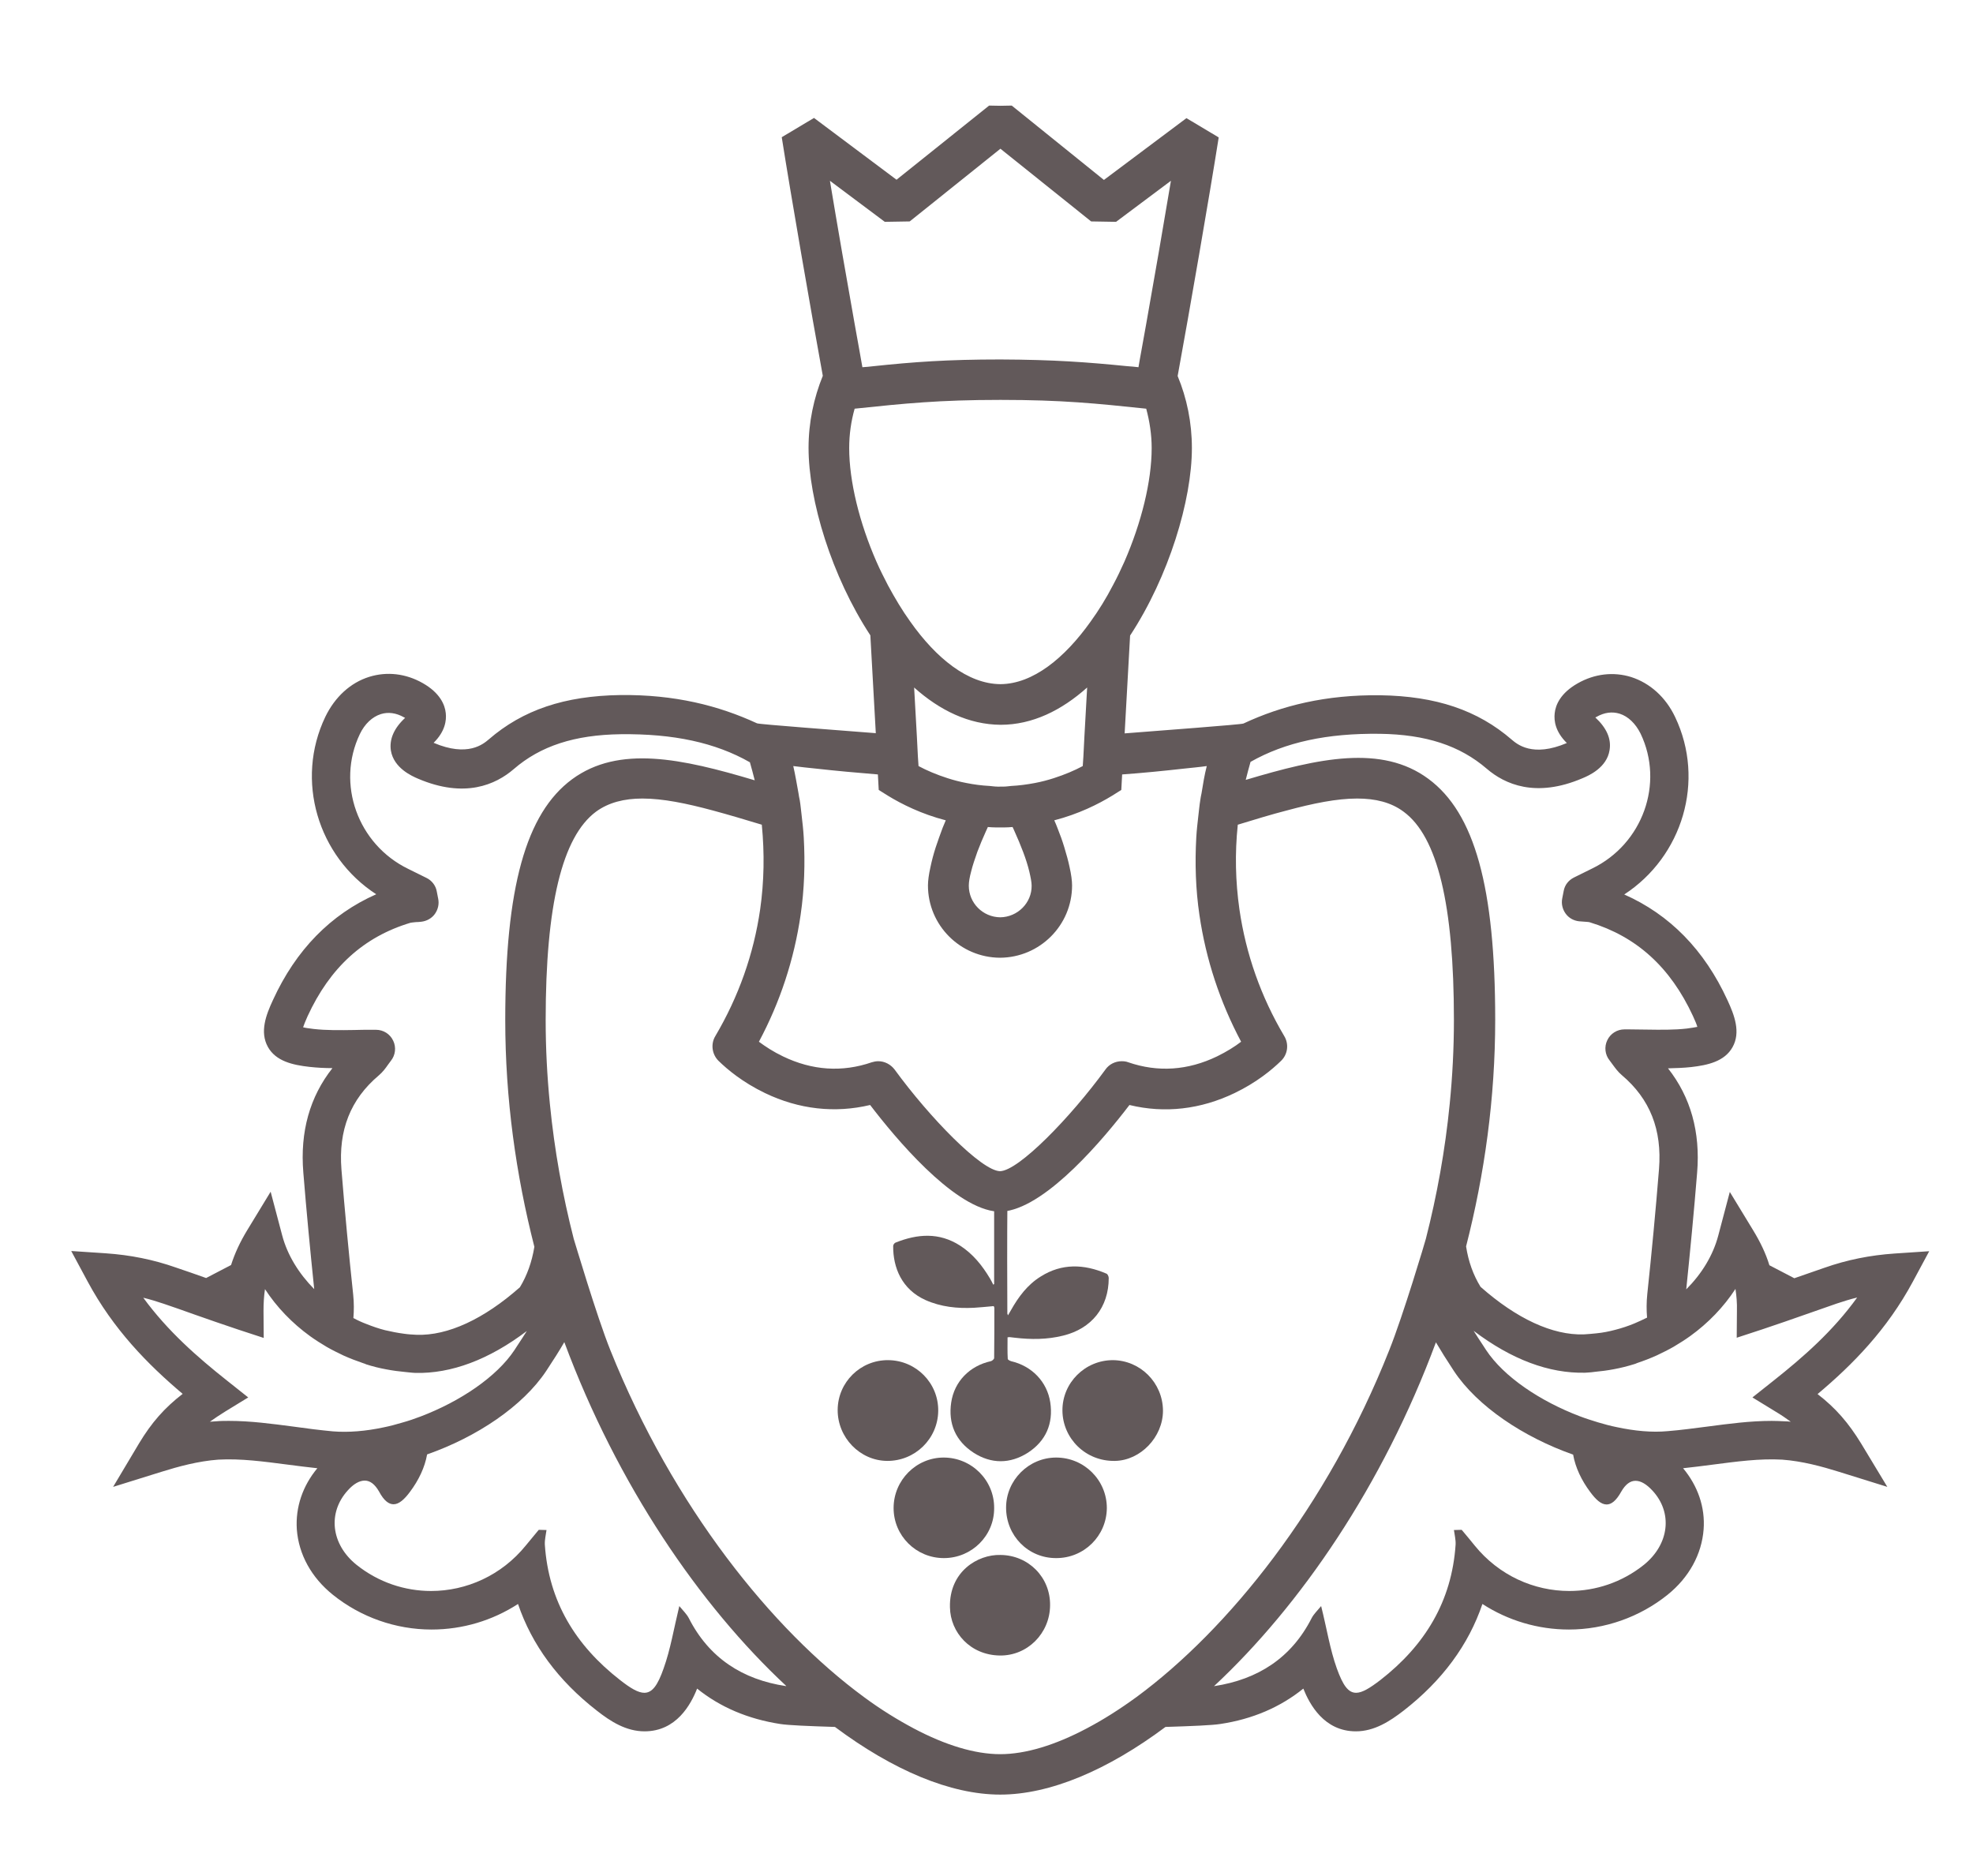 <?xml version="1.0" encoding="UTF-8"?>
<svg xmlns="http://www.w3.org/2000/svg" xmlns:xlink="http://www.w3.org/1999/xlink" version="1.1" id="Ebene_1" x="0px" y="0px" viewBox="0 0 94.19 89.57" style="enable-background:new 0 0 94.19 89.57;" xml:space="preserve">
<style type="text/css">
	.st0{fill:#62595A;}
</style>
<g>
	<g>
		<path class="st0" d="M-1.31,97.86h-9.56v34.39H-22V97.86h-9.56v-2.58h30.25V97.86z"></path>
		<path class="st0" d="M20.97,106.72v25.54H9.84v-3.84c-1.72,2.63-4.6,4.35-7.84,4.35c-4.5,0-8.19-3.39-8.19-8.14v-16.34l11.13-1.57    v20.43c0,1.37,0.81,2.38,1.82,2.38c1.16,0,2.33-1.42,3.09-3.44v-17.8L20.97,106.72z"></path>
		<path class="st0" d="M25.61,96.9l11.13-1.57v36.92H25.61V96.9z"></path>
		<path class="st0" d="M41.33,96.9l11.13-1.57v36.92H41.33V96.9z"></path>
		<path class="st0" d="M57.08,99.94c0-3.19,2.48-5.56,5.87-5.56c3.14,0,5.46,2.38,5.46,5.56c0,3.24-2.33,5.67-5.46,5.67    C59.56,105.6,57.08,103.18,57.08,99.94z M57.13,108.28l11.13-1.57v25.54H57.13V108.28z"></path>
		<path class="st0" d="M99.94,106.72v25.54H88.81v-3.84c-1.72,2.63-4.6,4.35-7.84,4.35c-4.5,0-8.19-3.39-8.19-8.14v-16.34    l11.13-1.57v20.43c0,1.37,0.81,2.38,1.82,2.38c1.16,0,2.33-1.42,3.09-3.44v-17.8L99.94,106.72z"></path>
		<path class="st0" d="M126.83,124.27c0,5.06-4.15,8.5-11.89,8.5c-6.52,0-11.38-2.48-11.43-5.56c0-2.07,1.52-3.54,3.69-3.54    c1.97,0,3.44,1.47,3.44,3.54c0,1.77-1.06,3.09-2.53,3.44c1.42,0.61,3.29,0.96,5.41,0.96c3.24,0,5.51-0.86,5.51-2.73    c0-1.42-1.72-2.38-5.72-4.35c-2.98-1.47-9.81-3.59-9.81-9.71c0-5.16,4.55-8.35,11.68-8.35c5.82,0,10.27,2.17,10.32,5.01    c0,2.07-1.47,3.54-3.44,3.54c-2.12,0-3.69-1.47-3.69-3.54c0-1.57,0.86-2.78,2.23-3.29c-1.11-0.35-2.48-0.56-4-0.56    c-3.24,0-5.31,0.96-5.31,2.83c0,1.67,1.72,2.53,5.67,4.25C120.86,116.48,126.83,118.4,126.83,124.27z"></path>
	</g>
	<g>
		<path class="st0" d="M-0.87,149.34c-0.54,0.54-1.32,0.83-2.25,0.83h-3.05v-8.97h3.05c0.92,0,1.71,0.29,2.25,0.83    c0.92,0.93,0.87,2.3,0.87,3.55C0,146.84,0.05,148.41-0.87,149.34z M-1.54,142.72c-0.46-0.48-1.06-0.65-1.75-0.65h-1.94v7.25h1.94    c0.69,0,1.29-0.18,1.75-0.66c0.61-0.64,0.59-1.98,0.59-3.07C-0.95,144.5-0.92,143.36-1.54,142.72z"></path>
		<path class="st0" d="M2.23,150.18v-8.97h0.95v8.97H2.23z"></path>
		<path class="st0" d="M5.75,150.18v-8.97h5.52v0.86H6.7v3.16h3.9v0.86H6.7v3.24h4.57v0.86H5.75z"></path>
		<path class="st0" d="M21.46,150.18l-2.02-3.98H17.3v3.98h-0.95v-8.97h3.41c1.55,0,2.64,0.94,2.64,2.49c0,1.31-0.79,2.17-1.94,2.41    l2.11,4.07H21.46z M19.67,142.07H17.3v3.29h2.37c1.04,0,1.77-0.54,1.77-1.64C21.45,142.62,20.71,142.07,19.67,142.07z"></path>
		<path class="st0" d="M24.54,150.18v-8.97h5.52v0.86h-4.57v3.16h3.9v0.86h-3.9v3.24h4.57v0.86H24.54z"></path>
		<path class="st0" d="M35.49,150.18h-3.46v-8.97h3.35c1.55,0,2.62,0.89,2.62,2.39c0,0.94-0.56,1.69-1.31,1.96    c0.85,0.31,1.45,1.06,1.45,2.13C38.14,149.32,37.06,150.18,35.49,150.18z M35.3,142.07h-2.32v3.11h2.32    c0.99,0,1.75-0.49,1.75-1.56C37.05,142.54,36.29,142.07,35.3,142.07z M35.4,146.03h-2.42v3.29h2.42c1.1,0,1.79-0.64,1.79-1.65    C37.19,146.66,36.5,146.03,35.4,146.03z"></path>
		<path class="st0" d="M47.04,150.18v-6.81l-2.44,5.4h-0.81l-2.47-5.4v6.81h-0.95v-8.97h0.95l2.9,6.36l2.82-6.36h0.95v8.97H47.04z"></path>
		<path class="st0" d="M50.55,150.18v-8.97h5.52v0.86H51.5v3.16h3.9v0.86h-3.9v3.24h4.57v0.86H50.55z"></path>
		<path class="st0" d="M58.04,150.18v-8.97h0.95v8.97H58.04z"></path>
		<path class="st0" d="M63.85,150.25c-1.34,0-2.21-0.34-3.05-1.18l0.65-0.65c0.74,0.74,1.42,0.98,2.42,0.98c1.3,0,2.1-0.62,2.1-1.66    c0-0.47-0.14-0.87-0.42-1.12c-0.29-0.25-0.51-0.33-1.16-0.43l-1.04-0.16c-0.7-0.11-1.25-0.34-1.64-0.68    c-0.45-0.4-0.67-0.96-0.67-1.68c0-1.52,1.09-2.53,2.85-2.53c1.14,0,1.89,0.29,2.65,0.98l-0.61,0.62c-0.55-0.5-1.14-0.77-2.07-0.77    c-1.19,0-1.87,0.67-1.87,1.66c0,0.44,0.13,0.79,0.4,1.03c0.27,0.24,0.74,0.41,1.2,0.49l0.97,0.15c0.84,0.13,1.25,0.3,1.62,0.63    c0.49,0.42,0.75,1.03,0.75,1.78C66.92,149.28,65.7,150.25,63.85,150.25z"></path>
		<path class="st0" d="M71.52,142.07v8.11h-0.95v-8.11h-2.57v-0.86h6.1v0.86H71.52z"></path>
		<path class="st0" d="M75.75,150.18v-8.97h5.52v0.86h-4.57v3.16h3.9v0.86h-3.9v3.24h4.57v0.86H75.75z"></path>
		<path class="st0" d="M88.34,150.18l-2.02-3.98h-2.14v3.98h-0.95v-8.97h3.41c1.55,0,2.64,0.94,2.64,2.49    c0,1.31-0.79,2.17-1.94,2.41l2.11,4.07H88.34z M86.56,142.07h-2.37v3.29h2.37c1.04,0,1.77-0.54,1.77-1.64    C88.33,142.62,87.59,142.07,86.56,142.07z"></path>
		<path class="st0" d="M91.42,150.18v-8.97h5.52v0.86h-4.57v3.16h3.9v0.86h-3.9v3.24h4.57v0.86H91.42z"></path>
		<path class="st0" d="M98.92,150.18v-8.97h0.95v8.97H98.92z"></path>
	</g>
</g>
<g>
	<path class="st0" d="M91.32,61.18l0.78-1.45l-1.65,0.11c-1.17,0.08-2.27,0.3-3.35,0.68c-0.47,0.16-0.96,0.33-1.44,0.5   c-0.47-0.25-0.72-0.37-1.19-0.62c-0.17-0.56-0.43-1.1-0.77-1.66l-1.12-1.84l-0.55,2.08c-0.25,0.95-0.79,1.83-1.53,2.57   c0.19-1.84,0.37-3.71,0.52-5.57c0.16-1.94-0.31-3.61-1.39-4.98c0.37-0.01,0.73-0.02,1.1-0.06c0.8-0.09,1.6-0.27,1.98-0.95   c0.4-0.71,0.09-1.53-0.24-2.24c-1.1-2.4-2.76-4.09-4.93-5.05c2.78-1.81,3.88-5.43,2.43-8.47c-0.45-0.95-1.2-1.62-2.1-1.91   c-0.84-0.26-1.74-0.16-2.55,0.3c-0.83,0.47-1.06,1.04-1.1,1.43c-0.04,0.36,0.03,0.88,0.58,1.42c-1.64,0.7-2.38,0.05-2.63-0.16   c-1.63-1.41-3.62-2.08-6.28-2.12c-2.59-0.03-4.69,0.49-6.53,1.35c-0.11,0.05-4.03,0.34-5.67,0.47l0.26-4.67   c1.85-2.82,2.95-6.46,2.95-8.95c0-1.22-0.24-2.38-0.68-3.44c0.55-3,1.53-8.66,1.96-11.39l-1.54-0.92l-3.94,2.95L48.3,5.04   l-0.54,0.01l-0.54-0.01L42.8,8.58l-3.94-2.95l-1.54,0.92c0.43,2.73,1.41,8.39,1.96,11.39c-0.43,1.06-0.68,2.22-0.68,3.44   c0,2.5,1.1,6.13,2.95,8.95l0.26,4.67c-1.64-0.13-5.56-0.42-5.67-0.47c-1.84-0.85-3.94-1.38-6.53-1.35   c-2.66,0.04-4.65,0.71-6.28,2.12c-0.25,0.21-0.99,0.86-2.63,0.16c0.55-0.54,0.62-1.07,0.58-1.42c-0.04-0.39-0.27-0.96-1.1-1.43   c-0.81-0.46-1.71-0.56-2.55-0.3c-0.9,0.28-1.64,0.96-2.1,1.91c-1.45,3.03-0.36,6.66,2.43,8.47c-2.17,0.96-3.83,2.65-4.93,5.05   c-0.33,0.71-0.64,1.52-0.24,2.24c0.38,0.68,1.18,0.86,1.98,0.95c0.37,0.04,0.73,0.06,1.1,0.06c-1.08,1.37-1.55,3.03-1.39,4.98   c0.15,1.86,0.33,3.73,0.52,5.57c-0.73-0.74-1.28-1.62-1.53-2.57l-0.55-2.08l-1.12,1.84c-0.34,0.56-0.59,1.1-0.77,1.66   c-0.47,0.25-0.72,0.37-1.19,0.62c-0.48-0.17-0.96-0.34-1.44-0.5c-1.08-0.38-2.18-0.6-3.35-0.68l-1.65-0.11l0.78,1.45   c1.23,2.29,2.87,3.96,4.54,5.37c-0.87,0.67-1.49,1.38-2.08,2.36L5.4,70.98l2.31-0.72c0.8-0.25,1.75-0.51,2.71-0.58   c1.08-0.06,2.17,0.09,3.33,0.24c0.46,0.06,0.93,0.12,1.4,0.17c-0.7,0.84-1.05,1.86-0.98,2.92c0.09,1.2,0.7,2.3,1.72,3.12   c1.33,1.07,3,1.66,4.71,1.66c1.49,0,2.91-0.43,4.13-1.22c0.66,1.95,1.92,3.66,3.76,5.09c0.66,0.52,1.4,0.99,2.28,0.99   c1.52,0,2.21-1.28,2.51-2.04c1.09,0.88,2.42,1.45,3.97,1.69c0.38,0.06,1.33,0.1,2.61,0.14c2.76,2.06,5.51,3.23,7.89,3.23v0   c0,0,0,0,0,0c0,0,0,0,0,0v0c2.38,0,5.13-1.17,7.89-3.23c1.29-0.04,2.23-0.08,2.61-0.14c1.55-0.23,2.88-0.81,3.97-1.69   c0.3,0.75,0.99,2.04,2.51,2.04c0.88,0,1.62-0.48,2.28-0.99c1.84-1.43,3.1-3.14,3.76-5.09c1.22,0.79,2.65,1.22,4.13,1.22   c1.7,0,3.38-0.59,4.71-1.66c1.02-0.82,1.63-1.93,1.72-3.12c0.08-1.06-0.28-2.08-0.98-2.92c0.47-0.05,0.94-0.11,1.4-0.17   c1.16-0.15,2.25-0.3,3.33-0.24c0.96,0.07,1.91,0.33,2.71,0.58l2.31,0.72l-1.25-2.07c-0.6-0.98-1.21-1.69-2.08-2.36   C88.45,65.14,90.09,63.47,91.32,61.18z M59.7,36.37c1.66-0.94,3.65-1.37,6.17-1.34c2.2,0.03,3.82,0.56,5.11,1.67   c0.85,0.73,2.33,1.41,4.57,0.45c0.29-0.12,1.16-0.5,1.29-1.34c0.09-0.54-0.14-1.06-0.68-1.56c0.02-0.01,0.04-0.02,0.06-0.03   c0.37-0.21,0.74-0.26,1.1-0.15c0.41,0.13,0.76,0.47,1,0.95c1.14,2.38,0.1,5.27-2.31,6.44l-0.87,0.43   c-0.26,0.13-0.44,0.36-0.49,0.64l-0.07,0.36c-0.05,0.25,0.01,0.51,0.16,0.72c0.15,0.21,0.38,0.34,0.64,0.37   c0.09,0.01,0.18,0.01,0.27,0.02c0.09,0.01,0.21,0.01,0.25,0.03c2.23,0.68,3.84,2.14,4.92,4.47c0.11,0.24,0.18,0.41,0.21,0.52   c-0.11,0.02-0.26,0.05-0.5,0.08c-0.61,0.07-1.25,0.06-1.94,0.05c-0.27,0-0.54-0.01-0.81-0.01c-0.08,0-0.15,0-0.23,0   c-0.35,0-0.67,0.2-0.82,0.52c-0.15,0.31-0.11,0.69,0.11,0.96c0.05,0.07,0.1,0.13,0.14,0.19c0.12,0.16,0.25,0.35,0.44,0.51   c1.35,1.14,1.93,2.61,1.78,4.49c-0.16,1.99-0.35,4-0.56,5.97c-0.04,0.39-0.04,0.76-0.01,1.12c-0.2,0.1-0.4,0.19-0.61,0.28   c-0.29,0.12-0.59,0.22-0.9,0.3c-0.3,0.08-0.6,0.14-0.91,0.17c-0.2,0.02-0.4,0.04-0.6,0.05c-1.49,0.05-3.21-0.75-4.93-2.27   c-0.35-0.57-0.58-1.21-0.69-1.93c0.88-3.44,1.39-7.07,1.39-10.82c0-6.32-0.98-9.87-3.19-11.5c-2.23-1.65-5.24-0.99-8.72,0.05   C59.54,36.94,59.62,36.66,59.7,36.37z M42.24,10.59l1.19-0.02l4.33-3.47l4.33,3.47l1.19,0.02l2.62-1.96   c-0.35,2.1-0.8,4.69-1.18,6.83c-0.08,0.45-0.16,0.88-0.23,1.28c-0.05,0.28-0.1,0.54-0.14,0.79c-0.18-0.02-0.36-0.04-0.54-0.05   c-1.9-0.19-3.5-0.31-6.05-0.32v0c0,0,0,0,0,0s0,0,0,0v0c-2.55,0-4.15,0.12-6.05,0.32c-0.18,0.02-0.35,0.04-0.54,0.05   c-0.04-0.24-0.09-0.51-0.14-0.79c-0.07-0.4-0.15-0.83-0.23-1.28c-0.38-2.13-0.83-4.72-1.18-6.83L42.24,10.59z M40.54,21.39   c0-0.65,0.09-1.28,0.26-1.88c2.39-0.25,4.03-0.42,6.96-0.42c2.93,0,4.58,0.17,6.96,0.42c0.16,0.6,0.26,1.23,0.26,1.88   c0,1.59-0.49,3.56-1.3,5.42c-0.17,0.38-0.35,0.76-0.55,1.13c-0.32,0.62-0.68,1.2-1.07,1.74c-1.24,1.74-2.75,2.97-4.3,2.98   c-1.56-0.01-3.07-1.24-4.3-2.98c-0.39-0.54-0.74-1.13-1.07-1.74c-0.19-0.37-0.38-0.74-0.55-1.13   C41.03,24.96,40.54,22.98,40.54,21.39z M47.75,43.79c-0.83-0.01-1.5-0.68-1.5-1.51c0-0.18,0.04-0.41,0.11-0.67   c0.07-0.29,0.18-0.61,0.3-0.95c0.12-0.32,0.26-0.65,0.4-0.96c0.03-0.07,0.07-0.15,0.1-0.22c0.13,0.01,0.26,0.02,0.4,0.02   c0.05,0,0.1,0,0.14,0c0.02,0,0.03,0,0.05,0c0.02,0,0.03,0,0.05,0c0.05,0,0.1,0,0.14,0c0.14,0,0.26-0.01,0.4-0.02   c0.03,0.07,0.07,0.14,0.1,0.22c0.14,0.31,0.28,0.64,0.4,0.96c0.13,0.34,0.23,0.66,0.3,0.95c0.06,0.26,0.11,0.5,0.11,0.67   C49.26,43.1,48.58,43.78,47.75,43.79z M48.27,37.52c-0.12,0.01-0.23,0.03-0.35,0.03c-0.06,0-0.11,0-0.16,0v0c0,0,0,0,0,0s0,0,0,0v0   c-0.05,0-0.11,0.01-0.16,0c-0.12,0-0.23-0.02-0.35-0.03c-0.39-0.02-0.76-0.07-1.11-0.14c-0.32-0.06-0.62-0.14-0.9-0.23   c-0.53-0.17-1-0.37-1.39-0.58l-0.03-0.45l-0.05-0.98l-0.13-2.32c1.22,1.09,2.61,1.77,4.13,1.78v0c0,0,0,0,0,0s0,0,0,0v0   c1.52,0,2.91-0.69,4.13-1.78l-0.13,2.32l-0.05,0.98l-0.03,0.45c-0.39,0.21-0.86,0.41-1.39,0.58c-0.28,0.09-0.58,0.17-0.9,0.23   C49.03,37.45,48.66,37.5,48.27,37.52z M38.94,36.69c0.99,0.11,1.98,0.2,2.97,0.28l0.04,0.74l0.43,0.27   c0.67,0.41,1.61,0.88,2.77,1.18c-0.05,0.12-0.1,0.24-0.15,0.36c-0.12,0.32-0.23,0.63-0.33,0.93c-0.11,0.34-0.19,0.65-0.25,0.94   c-0.08,0.35-0.12,0.66-0.12,0.88c0,1.9,1.54,3.44,3.44,3.45v0c0,0,0,0,0,0s0,0,0,0v0c1.9-0.01,3.44-1.55,3.44-3.45   c0-0.22-0.04-0.53-0.12-0.88c-0.06-0.29-0.15-0.61-0.25-0.94c-0.09-0.3-0.2-0.61-0.33-0.93c-0.05-0.12-0.09-0.24-0.15-0.36   c1.16-0.3,2.1-0.77,2.77-1.18l0.43-0.27l0.04-0.74c0.99-0.07,1.98-0.17,2.97-0.28c0.36-0.04,0.72-0.07,1.07-0.12   c-0.11,0.43-0.18,0.86-0.25,1.3c-0.02,0.11-0.05,0.22-0.06,0.33c-0.04,0.24-0.06,0.49-0.09,0.73c-0.04,0.35-0.08,0.69-0.1,1.04   c-0.07,1.24-0.03,2.49,0.15,3.71c0.31,2.12,0.98,4.15,1.99,6.05c-0.3,0.23-0.68,0.47-1.15,0.7c-1.39,0.67-2.82,0.77-4.24,0.28   c-0.1-0.04-0.21-0.05-0.31-0.05c-0.3,0-0.6,0.14-0.78,0.4c-1.67,2.29-4.14,4.83-5.03,4.85c-0.89-0.02-3.36-2.56-5.03-4.85   c-0.19-0.25-0.48-0.4-0.78-0.4c-0.11,0-0.21,0.02-0.31,0.05c-1.42,0.49-2.85,0.39-4.24-0.28c-0.46-0.22-0.84-0.47-1.15-0.7   c1.01-1.89,1.68-3.92,1.99-6.05c0.18-1.22,0.22-2.47,0.15-3.71c-0.02-0.35-0.06-0.7-0.1-1.04c-0.03-0.24-0.05-0.49-0.09-0.73   c-0.02-0.11-0.05-0.22-0.06-0.33c-0.08-0.43-0.15-0.87-0.25-1.3C38.23,36.62,38.59,36.65,38.94,36.69z M14.97,49.12   c-0.24-0.03-0.39-0.05-0.5-0.08c0.04-0.11,0.1-0.28,0.21-0.52c1.07-2.33,2.68-3.8,4.92-4.47c0.04-0.01,0.16-0.02,0.25-0.03   c0.09,0,0.18-0.01,0.27-0.02c0.25-0.03,0.49-0.16,0.64-0.37c0.15-0.21,0.21-0.47,0.16-0.72l-0.07-0.36   c-0.05-0.28-0.24-0.52-0.49-0.64l-0.87-0.43c-2.41-1.17-3.45-4.06-2.31-6.44c0.23-0.48,0.59-0.82,1-0.95   c0.35-0.11,0.73-0.06,1.1,0.15c0.02,0.01,0.04,0.02,0.06,0.03c-0.54,0.5-0.76,1.03-0.68,1.56c0.14,0.84,1.01,1.22,1.29,1.34   c2.24,0.96,3.72,0.28,4.57-0.45c1.28-1.11,2.91-1.64,5.11-1.67c2.52-0.03,4.52,0.4,6.17,1.34c0.08,0.29,0.16,0.57,0.23,0.86   c-3.48-1.04-6.49-1.69-8.72-0.05c-2.21,1.63-3.19,5.18-3.19,11.5c0,3.74,0.51,7.38,1.39,10.82c-0.12,0.73-0.35,1.37-0.69,1.93   c-1.72,1.52-3.44,2.32-4.93,2.27c-0.2-0.01-0.4-0.02-0.6-0.05c-0.31-0.04-0.61-0.1-0.91-0.17c-0.31-0.08-0.6-0.18-0.9-0.3   c-0.21-0.08-0.41-0.17-0.61-0.28c0.03-0.36,0.03-0.73-0.01-1.12c-0.21-1.97-0.4-3.98-0.56-5.97c-0.15-1.88,0.43-3.35,1.78-4.49   c0.19-0.16,0.33-0.35,0.44-0.51c0.04-0.06,0.09-0.12,0.14-0.19c0.22-0.27,0.26-0.65,0.11-0.96c-0.15-0.32-0.47-0.52-0.82-0.52   c-0.08,0-0.15,0-0.23,0c-0.28,0-0.55,0-0.81,0.01C16.23,49.18,15.58,49.19,14.97,49.12z M13.99,68.1c-1-0.13-2.02-0.27-3.06-0.27   c-0.2,0-0.41,0-0.62,0.02l-0.01,0c-0.09,0.01-0.19,0.01-0.28,0.02c0.22-0.16,0.45-0.31,0.72-0.48l1.11-0.68l-1.02-0.81   c-1.4-1.11-2.82-2.35-3.99-3.95c0.33,0.08,0.65,0.18,0.98,0.29c0.48,0.16,0.95,0.33,1.43,0.5c0.7,0.25,1.41,0.49,2.12,0.73   l1.22,0.4l-0.01-1.28c0-0.38,0.02-0.72,0.07-1.05c0.56,0.86,1.3,1.63,2.16,2.25c0.25,0.18,0.52,0.35,0.79,0.51   c0.26,0.15,0.53,0.28,0.8,0.41c0.31,0.14,0.63,0.26,0.95,0.37c0.04,0.01,0.09,0.03,0.13,0.05c0.31,0.1,0.63,0.18,0.96,0.24   c0.31,0.06,0.62,0.1,0.94,0.13c0.1,0.01,0.2,0.02,0.3,0.03c0.05,0,0.1,0.01,0.15,0.01c1.71,0.04,3.51-0.63,5.32-2   c-0.14,0.22-0.3,0.47-0.48,0.74c-0.04,0.06-0.07,0.11-0.11,0.17c-0.85,1.28-2.59,2.45-4.48,3.17c-0.29,0.11-0.58,0.21-0.87,0.29   c-0.3,0.09-0.6,0.17-0.9,0.23c-0.84,0.18-1.67,0.25-2.42,0.19C15.26,68.27,14.62,68.19,13.99,68.1z M37.52,80.49   c-2.07-0.31-3.67-1.34-4.64-3.25c-0.1-0.19-0.26-0.34-0.45-0.57c-0.26,1.07-0.42,2.06-0.75,2.98c-0.28,0.8-0.54,1.16-0.92,1.16   c-0.29,0-0.65-0.21-1.16-0.61c-2.12-1.65-3.41-3.75-3.59-6.47c-0.01-0.23,0.05-0.46,0.08-0.69c-0.12,0-0.25-0.01-0.37-0.01   c-0.21,0.25-0.41,0.5-0.62,0.75c-1.16,1.43-2.84,2.17-4.52,2.17c-1.25,0-2.51-0.41-3.56-1.25c-1.22-0.98-1.39-2.49-0.41-3.56   c0.26-0.29,0.54-0.46,0.8-0.46c0.25,0,0.48,0.16,0.69,0.53c0.23,0.43,0.46,0.6,0.69,0.6c0.26,0,0.52-0.24,0.78-0.59   c0.42-0.56,0.71-1.17,0.82-1.79c2.37-0.83,4.57-2.3,5.69-3.99c0.35-0.53,0.63-0.97,0.86-1.37c2.53,6.81,6.46,12.56,10.59,16.41   C37.53,80.5,37.53,80.5,37.52,80.49z M54.26,81.01c-0.81,0.59-1.6,1.09-2.38,1.5c-1.51,0.8-2.92,1.23-4.13,1.23   c-1.21,0-2.62-0.43-4.13-1.23c-0.77-0.41-1.57-0.9-2.38-1.5c-4.37-3.21-9.1-9.07-12.1-16.55c-0.66-1.64-1.73-5.27-1.75-5.32   c-0.53-2.07-0.92-4.22-1.14-6.45c-0.13-1.31-0.2-2.64-0.2-4c0-5.49,0.79-8.74,2.4-9.94c0.6-0.44,1.35-0.63,2.22-0.63   c0.97,0,2.1,0.23,3.36,0.57c0.74,0.2,1.52,0.43,2.34,0.68c0,0.01,0,0.01,0,0.02c0.13,1.34,0.11,2.69-0.08,4.02   c-0.31,2.14-1.03,4.17-2.14,6.05c-0.23,0.38-0.16,0.87,0.15,1.18c0.43,0.42,1.16,1.03,2.22,1.54c1.62,0.78,3.34,0.97,5.02,0.57   c1.23,1.61,3.87,4.76,5.9,5.07l0.29,0l0,0h0h0l0,0l0.29,0c2.03-0.31,4.67-3.46,5.9-5.07c1.68,0.41,3.4,0.21,5.02-0.57   c1.06-0.51,1.79-1.12,2.22-1.54c0.32-0.31,0.38-0.8,0.15-1.18c-1.11-1.87-1.83-3.91-2.14-6.05c-0.19-1.33-0.22-2.68-0.08-4.02   c0-0.01,0-0.01,0-0.02c0.82-0.25,1.6-0.49,2.34-0.68c1.26-0.34,2.39-0.57,3.36-0.57c0.87,0,1.62,0.18,2.22,0.63   c1.62,1.19,2.4,4.45,2.4,9.94c0,1.36-0.07,2.69-0.2,4c-0.22,2.23-0.61,4.38-1.14,6.45c-0.01,0.06-1.09,3.68-1.75,5.32   C63.36,71.94,58.62,77.8,54.26,81.01z M78.48,74.7c-1.05,0.84-2.31,1.25-3.56,1.25c-1.69,0-3.36-0.74-4.52-2.17   c-0.2-0.25-0.41-0.5-0.62-0.75c-0.12,0-0.25,0.01-0.37,0.01c0.03,0.23,0.09,0.46,0.08,0.69c-0.18,2.72-1.47,4.82-3.59,6.47   c-0.51,0.39-0.87,0.61-1.16,0.61c-0.38,0-0.63-0.36-0.92-1.16c-0.33-0.92-0.48-1.91-0.75-2.98c-0.19,0.23-0.35,0.38-0.45,0.57   c-0.97,1.91-2.57,2.93-4.64,3.25c-0.01,0-0.01,0-0.02,0c4.13-3.85,8.06-9.59,10.59-16.41c0.23,0.39,0.51,0.84,0.86,1.37   c1.12,1.69,3.33,3.16,5.69,3.99c0.11,0.62,0.4,1.23,0.82,1.79c0.26,0.35,0.51,0.59,0.78,0.59c0.22,0,0.45-0.17,0.69-0.6   c0.21-0.37,0.44-0.53,0.69-0.53c0.26,0,0.53,0.17,0.8,0.46C79.87,72.21,79.69,73.72,78.48,74.7z M84.68,65.9l-1.02,0.81l1.11,0.68   c0.27,0.16,0.5,0.32,0.72,0.48c-0.09-0.01-0.18-0.02-0.28-0.02l-0.01,0c-0.21-0.01-0.41-0.02-0.62-0.02   c-1.04,0-2.07,0.14-3.06,0.27c-0.63,0.08-1.28,0.17-1.91,0.22c-0.75,0.07-1.58-0.01-2.42-0.19c-0.3-0.06-0.6-0.14-0.9-0.23   c-0.29-0.09-0.58-0.18-0.87-0.29c-1.89-0.72-3.63-1.88-4.48-3.17c-0.04-0.06-0.07-0.11-0.11-0.17c-0.18-0.27-0.34-0.52-0.48-0.74   c1.81,1.37,3.6,2.04,5.32,2c0.05,0,0.1-0.01,0.15-0.01c0.1,0,0.2-0.02,0.3-0.03c0.32-0.03,0.63-0.07,0.94-0.13   c0.32-0.06,0.64-0.14,0.96-0.24c0.04-0.01,0.09-0.03,0.13-0.05c0.33-0.11,0.64-0.23,0.95-0.37c0.27-0.13,0.54-0.26,0.8-0.41   c0.27-0.16,0.54-0.33,0.79-0.51c0.86-0.62,1.6-1.39,2.16-2.25c0.05,0.33,0.08,0.67,0.07,1.05l-0.01,1.28l1.22-0.4   c0.71-0.24,1.42-0.48,2.12-0.73c0.48-0.17,0.95-0.33,1.43-0.5c0.33-0.11,0.65-0.21,0.98-0.29C87.5,63.55,86.08,64.79,84.68,65.9z"></path>
	<g>
		<path class="st0" d="M47.46,61.3c0-0.51,0-1.02,0-1.53c0-0.71,0-1.42,0-2.13c0-0.15,0.06-0.2,0.21-0.2c0.42,0,0.42-0.01,0.42,0.4    c-0.01,0.68-0.01,3.92,0,4.87c0,0.01,0.01,0.02,0.03,0.08c0.05-0.09,0.1-0.17,0.14-0.24c0.36-0.64,0.79-1.22,1.42-1.61    c1.01-0.64,2.07-0.6,3.14-0.14c0.06,0.02,0.11,0.14,0.11,0.21c0,1.4-0.82,2.42-2.18,2.75c-0.76,0.19-1.53,0.19-2.3,0.1    c-0.09-0.01-0.18-0.02-0.26-0.03c-0.02,0-0.04,0.01-0.09,0.01c0,0.34-0.01,0.69,0.01,1.03c0,0.04,0.1,0.09,0.16,0.11    c0.99,0.23,1.72,0.98,1.87,1.97c0.15,1.01-0.21,1.84-1.07,2.4c-0.85,0.54-1.75,0.54-2.59,0c-0.86-0.56-1.22-1.39-1.07-2.4    c0.15-1.01,0.89-1.75,1.89-1.97c0.06-0.01,0.16-0.1,0.16-0.15c0.01-0.8,0.01-1.6,0.01-2.4c0-0.02-0.02-0.05-0.03-0.08    c-0.32,0.03-0.63,0.06-0.94,0.08c-0.8,0.04-1.58-0.04-2.32-0.37c-1.13-0.51-1.55-1.55-1.54-2.58c0-0.06,0.06-0.14,0.11-0.16    c1.05-0.42,2.08-0.5,3.08,0.14c0.62,0.4,1.06,0.95,1.43,1.57c0.06,0.1,0.11,0.2,0.16,0.3C47.43,61.31,47.44,61.31,47.46,61.3z"></path>
		<path class="st0" d="M55.52,67.34c0,1.27-1.08,2.38-2.29,2.4c-1.41,0.03-2.5-1.08-2.51-2.4c-0.01-1.33,1.08-2.41,2.41-2.41    C54.44,64.94,55.51,66.01,55.52,67.34z"></path>
		<path class="st0" d="M45.06,74.38c-1.33,0-2.4-1.07-2.4-2.39c0-1.33,1.08-2.41,2.39-2.41c1.33,0,2.42,1.08,2.41,2.41    C47.47,73.31,46.39,74.38,45.06,74.38z"></path>
		<path class="st0" d="M42.4,64.93c1.34,0.01,2.41,1.1,2.39,2.43c-0.02,1.33-1.11,2.39-2.44,2.38c-1.3-0.01-2.37-1.12-2.36-2.44    C40,65.98,41.08,64.92,42.4,64.93z"></path>
		<path class="st0" d="M50.41,74.38c-1.33,0-2.38-1.07-2.38-2.41c0-1.31,1.08-2.39,2.39-2.39c1.34,0,2.42,1.08,2.42,2.41    C52.83,73.32,51.75,74.39,50.41,74.38z"></path>
		<path class="st0" d="M47.76,74.23c1.34,0.01,2.39,1.07,2.37,2.41c-0.01,1.33-1.08,2.41-2.4,2.39c-1.41-0.02-2.36-1.1-2.38-2.3    C45.31,75.02,46.68,74.2,47.76,74.23z"></path>
	</g>
</g>
</svg>
